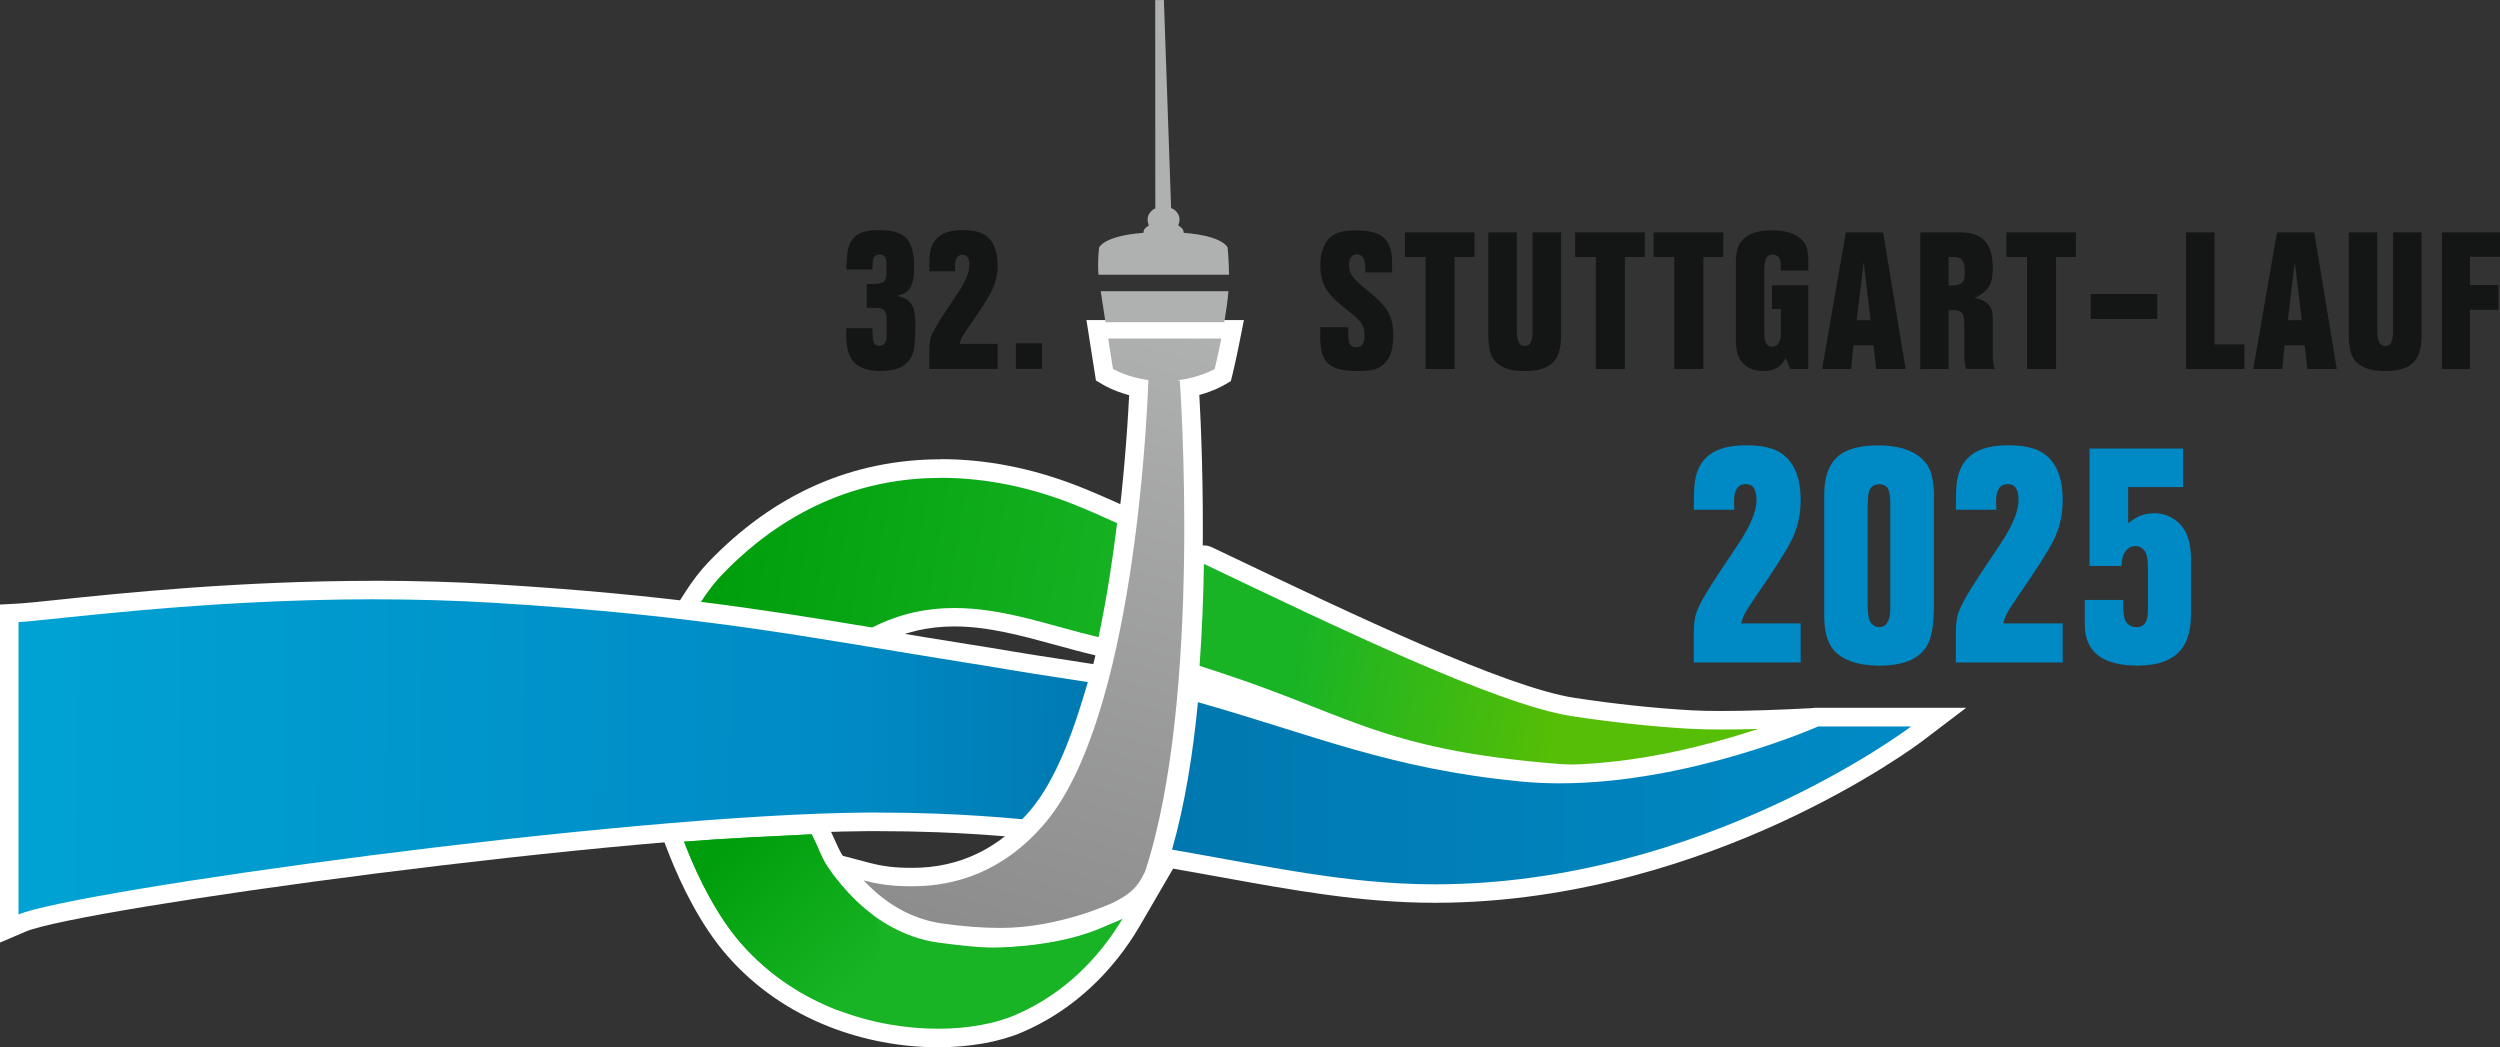 <?xml version="1.0" encoding="UTF-8"?>
<svg xmlns="http://www.w3.org/2000/svg" xmlns:xlink="http://www.w3.org/1999/xlink" id="Ebene_1" data-name="Ebene 1" viewBox="0 0 512.91 214.86">
  <rect x="0" y="0" width="512.91" height="214.86" fill="#333333" stroke="none"/>
  <defs>
    <style>
      .cls-1 {
        fill: url(#linear-gradient);
      }

      .cls-1, .cls-2, .cls-3, .cls-4, .cls-5, .cls-6, .cls-7, .cls-8, .cls-9, .cls-10, .cls-11 {
        stroke-width: 0px;
      }

      .cls-2 {
        fill: url(#linear-gradient-4);
      }

      .cls-3 {
        fill: url(#linear-gradient-2);
      }

      .cls-4 {
        fill: url(#linear-gradient-3);
      }

      .cls-5 {
        fill: url(#linear-gradient-5);
      }

      .cls-6 {
        fill: url(#linear-gradient-6);
      }

      .cls-7 {
        fill: #18b425;
      }

      .cls-8 {
        fill: #141515;
      }

      .cls-9 {
        fill: #afb0b0;
      }

      .cls-10 {
        fill: #fff;
      }

      .cls-11 {
        fill: #008ac5;
      }
    </style>
    <linearGradient id="linear-gradient" x1="364.8" y1="150.42" x2="145.63" y2="113.37" gradientUnits="userSpaceOnUse">
      <stop offset="0" stop-color="#56be06"></stop>
      <stop offset=".2" stop-color="#56be06"></stop>
      <stop offset=".45" stop-color="#18b425"></stop>
      <stop offset=".6" stop-color="#18b425"></stop>
      <stop offset="1" stop-color="#00910a"></stop>
    </linearGradient>
    <linearGradient id="linear-gradient-2" x1="374.26" y1="145.14" x2="148.79" y2="107.03" gradientUnits="userSpaceOnUse">
      <stop offset="0" stop-color="#18b425"></stop>
      <stop offset=".45" stop-color="#18b425"></stop>
      <stop offset=".6" stop-color="#18b425"></stop>
      <stop offset="1" stop-color="#009e0d"></stop>
    </linearGradient>
    <linearGradient id="linear-gradient-3" x1="389.68" y1="163.43" x2="-15.03" y2="160.22" gradientUnits="userSpaceOnUse">
      <stop offset="0" stop-color="#008ac5"></stop>
      <stop offset=".4" stop-color="#0076ad"></stop>
      <stop offset=".55" stop-color="#008ac5"></stop>
      <stop offset="1" stop-color="#00a3d4"></stop>
    </linearGradient>
    <linearGradient id="linear-gradient-4" x1="390.08" y1="158.56" x2="-1.85" y2="155.45" xlink:href="#linear-gradient-3"></linearGradient>
    <linearGradient id="linear-gradient-5" x1="237.45" y1="65.96" x2="200.26" y2="190.78" gradientUnits="userSpaceOnUse">
      <stop offset="0" stop-color="#afb0b0"></stop>
      <stop offset="1" stop-color="#8d8d8d"></stop>
    </linearGradient>
    <linearGradient id="linear-gradient-6" x1="177.1" y1="201.86" x2="150.6" y2="172.86" gradientUnits="userSpaceOnUse">
      <stop offset="0" stop-color="#18b425"></stop>
      <stop offset="1" stop-color="#009e0d"></stop>
    </linearGradient>
  </defs>
  <g>
    <path class="cls-8" d="M280.13,55.87c-.04-1.93-.13-2.48-.46-2.98-.29-.46-.76-.71-1.3-.71-1.01,0-1.6.8-1.6,2.14,0,1.81.67,2.77,3.57,5.08,4.37,3.53,5.5,5.42,5.5,9.41,0,2.73-.5,4.41-1.68,5.63-1.18,1.26-2.52,1.68-5.33,1.68-6.22,0-7.98-1.6-7.98-7.27,0-.25,0-1.01.04-1.72h5.71v1.05c0,2.31.38,3.07,1.68,3.07,1.13,0,1.68-.8,1.68-2.39,0-1.89-.55-2.81-2.52-4.41-3.32-2.65-4.03-3.28-4.92-4.5-1.09-1.39-1.64-3.28-1.64-5.5,0-2.35.63-4.29,1.72-5.46,1.09-1.18,2.81-1.72,5.54-1.72,5.46,0,7.48,1.81,7.48,6.81,0,.46,0,1.05-.04,1.81h-5.46Z"></path>
    <path class="cls-8" d="M302.51,52.72h-4.07v22.98h-5.96v-22.98h-4.24v-5.04h14.28v5.04Z"></path>
    <path class="cls-8" d="M320.27,68.81c0,5.25-2.1,7.31-7.52,7.31-2.06,0-3.49-.29-4.75-1.01-1.93-1.09-2.65-2.82-2.65-6.3v-21.13h5.84v20.12c0,2.14.5,3.19,1.64,3.19s1.6-.92,1.6-3.19v-20.12h5.84v21.13Z"></path>
    <path class="cls-8" d="M337.45,52.72h-4.08v22.98h-5.96v-22.98h-4.24v-5.04h14.28v5.04Z"></path>
    <path class="cls-8" d="M353.54,52.72h-4.07v22.98h-5.96v-22.98h-4.24v-5.04h14.28v5.04Z"></path>
    <path class="cls-8" d="M371,75.7h-3.7l-.92-2.23c-1.05,1.89-2.39,2.65-4.62,2.65-1.51,0-2.94-.46-3.91-1.34-1.18-1.05-1.72-2.65-1.72-5.04v-15.67c0-2.69.5-4.12,1.76-5.21,1.26-1.09,3.11-1.6,5.63-1.6,2.69,0,4.58.55,5.88,1.68,1.22,1.01,1.6,2.23,1.6,4.71v1.85h-5.63c0-1.43,0-1.47-.08-1.93-.17-.8-.76-1.34-1.6-1.34-1.22,0-1.72.97-1.72,3.23v12.81c0,1.97.5,2.86,1.64,2.86s1.76-1.01,1.76-2.86v-4.87h-1.81v-4.87h7.44v17.18Z"></path>
    <path class="cls-8" d="M390.97,75.7h-6.05l-.55-4.87h-4.12l-.46,4.87h-5.96l4.87-28.02h7.65l4.62,28.02ZM382.36,53.77l-1.43,11.93h2.86l-1.43-11.93Z"></path>
    <path class="cls-8" d="M399.78,75.7h-5.8v-28.02h8.15c4.66,0,6.72,2.23,6.72,7.39,0,3.28-.92,4.71-3.74,6.05,2.6.5,3.74,1.76,3.74,4.03v7.98q0,1.72.42,2.56h-5.88c-.29-.84-.38-1.51-.38-2.56v-6.72c0-2.06-.55-2.77-2.14-2.77h-1.09v12.06ZM399.78,58.6c2.86-.08,3.32-.46,3.32-2.9,0-2.27-.59-2.98-2.35-2.98h-.97v5.88Z"></path>
    <path class="cls-8" d="M425.91,52.72h-4.08v22.98h-5.96v-22.98h-4.24v-5.04h14.28v5.04Z"></path>
    <path class="cls-8" d="M454.34,70.66h6.13v5.04h-11.97v-28.02h5.84v22.98Z"></path>
    <path class="cls-8" d="M479.43,75.7h-6.05l-.55-4.87h-4.12l-.46,4.87h-5.96l4.87-28.02h7.64l4.62,28.02ZM470.81,53.77l-1.43,11.93h2.86l-1.43-11.93Z"></path>
    <path class="cls-8" d="M496.81,68.81c0,5.25-2.1,7.31-7.52,7.31-2.06,0-3.49-.29-4.75-1.01-1.93-1.09-2.65-2.82-2.65-6.3v-21.13h5.84v20.12c0,2.14.5,3.19,1.64,3.19s1.6-.92,1.6-3.19v-20.12h5.84v21.13Z"></path>
    <path class="cls-8" d="M512.91,52.68h-6.17v5.8h5.84v5.08h-5.84v12.14h-5.75v-28.02h11.93v5Z"></path>
  </g>
  <path class="cls-8" d="M428.94,60.32v5.12h13.65v-5.12h-13.65Z"></path>
  <g>
    <path class="cls-7" d="M192.45,212.96c-7.37,0-14.85-1.42-21.65-4.09-7.95-3.13-14.72-7.84-20.12-13.99-5.39-6.13-9.26-14.31-11.57-20.09-.19-.49-.38-.96-.56-1.43l-.91-2.37,2.53-.2c7.77-.63,17.97-1.12,24.71-1.45l2.74-.13.56,1.08c.39.75.78,1.61,1.19,2.52.65,1.45,1.32,2.94,1.99,3.94,7.65,11.41,16.71,14.15,21.42,14.77,4.27.56,7.79.99,11.05.99.44,0,.87,0,1.29-.02,10.67-.42,18.9-2.51,24.48-6.2l6.79-4.49-4.1,7.03c-.36.62-.74,1.25-1.14,1.89-5.6,8.83-13.28,15.52-22.21,19.33-4.4,1.88-10.25,2.92-16.48,2.92h-.04Z"></path>
    <path class="cls-10" d="M166.52,171.16c.99,1.89,2.08,4.84,3.29,6.64,7.15,10.66,16.07,14.72,22.75,15.59,4.1.54,7.85,1.01,11.29,1.01.46,0,.92,0,1.37-.03,12.11-.48,20.25-3.07,25.45-6.51-.35.6-.71,1.21-1.11,1.83-4.16,6.56-10.9,14.14-21.36,18.6-3.95,1.69-9.51,2.77-15.73,2.77-.01,0-.02,0-.03,0h0c-6.58,0-13.9-1.19-20.94-3.96-7.05-2.78-13.82-7.13-19.38-13.48-4.97-5.66-8.75-13.32-11.23-19.54-.19-.48-.37-.95-.55-1.41,8.34-.67,19.33-1.18,26.18-1.51M168.77,167.25l-2.43.12-1.52.07c-6.76.33-16.97.82-24.78,1.45l-5.06.41,1.81,4.74c.18.48.37.96.57,1.46,2.35,5.91,6.33,14.3,11.9,20.64,5.6,6.38,12.61,11.26,20.85,14.5,7.02,2.76,14.74,4.22,22.33,4.22,6.52,0,12.64-1.09,17.27-3.08,9.28-3.96,17.26-10.9,23.07-20.06.37-.59.75-1.21,1.18-1.95l8.17-14.05-13.55,8.97c-5.21,3.45-13.34,5.48-23.51,5.89-.4.02-.81.02-1.22.02-3.14,0-6.6-.42-10.8-.97-4.4-.58-12.86-3.16-20.09-13.94-.58-.87-1.25-2.35-1.84-3.67-.42-.94-.82-1.82-1.24-2.62l-1.12-2.16h0Z"></path>
  </g>
  <g>
    <path class="cls-1" d="M328.53,159.2c-32.69-1.76-44.66-6.48-59.82-12.45-5.54-2.18-11.26-4.44-18.66-6.86l-1.1-.36c-1.05-.34-2.2-.72-3.43-1.12-.83-.27-1.37-1.07-1.31-1.94.47-6.53.77-13.53.89-20.8,0-.65.35-1.24.9-1.58.31-.19.65-.28,1-.28.28,0,.56.06.82.19l3.54,1.69c25.34,12.1,56.89,27.17,71.43,29.38,8.37,1.28,16.48,2.14,24.12,2.57,1.68.09,3.77.14,6.21.14,5.17,0,12.08-.22,19.45-.61,0,0,.19,0,.23,0,.9,0,1.69.64,1.86,1.54.18.93-.35,1.85-1.25,2.16-1.76.6-6.27,1.36-11.05,2.17-3.92.66-7.98,1.34-9.83,1.84-8.29,2.23-16.27,3.69-23.72,4.35-.06,0-.11,0-.17,0-.03,0-.07,0-.1,0Z"></path>
    <path class="cls-10" d="M247,115.69c26.06,12.43,59.99,28.87,75.5,31.24,9.66,1.47,17.84,2.23,24.29,2.59,1.85.1,4.02.15,6.32.15,8.26,0,18.07-.54,19.67-.62-3.04,1.04-16.63,2.86-20.76,3.97-6.87,1.85-14.98,3.55-23.39,4.3-43.89-2.37-49.55-9.9-77.99-19.23-1.33-.44-2.85-.94-4.53-1.48.51-7.17.78-14.26.89-20.91M247,111.89c-.7,0-1.39.19-2,.57-1.1.68-1.78,1.88-1.8,3.17-.12,7.23-.41,14.19-.88,20.7-.13,1.74.96,3.35,2.62,3.89,1.24.4,2.39.78,3.44,1.12l1.08.36c7.35,2.41,13.05,4.66,18.56,6.83,15.32,6.04,27.41,10.8,60.41,12.58.07,0,.14,0,.2,0,.11,0,.22,0,.34-.01,7.57-.67,15.66-2.15,24.05-4.41,1.76-.47,5.77-1.15,9.65-1.8,5.88-.99,9.58-1.63,11.35-2.24,1.79-.61,2.86-2.46,2.5-4.32-.35-1.79-1.92-3.08-3.73-3.08-.07,0-.14,0-.21,0h-.13c-7.34.4-14.21.62-19.35.62-2.41,0-4.46-.05-6.1-.14-7.57-.43-15.63-1.29-23.94-2.55-14.26-2.18-45.66-17.17-70.89-29.22l-3.55-1.69c-.52-.25-1.08-.37-1.64-.37h0Z"></path>
  </g>
  <g>
    <path class="cls-3" d="M224.96,132.57c-2.62-.61-5.31-1.35-7.9-2.07-6.9-1.9-14.03-3.86-21.25-3.86-5.74,0-10.97,1.24-15.99,3.8l-.56.28-.62-.1c-11.8-1.95-22.59-3.7-35.05-5.24l-2.99-.37,1.62-2.54c1.44-2.26,2.97-4.24,4.54-5.87,13.06-13.58,28.64-20.47,46.32-20.47,9.03,0,18.25,1.81,27.41,5.39,2.43.95,5.54,2.28,9.49,4.08l1.27.58-.17,1.38c-1.04,8.55-2.33,16.48-3.83,23.55l-.4,1.9-1.89-.44Z"></path>
    <path class="cls-10" d="M193.08,98.03c9.55,0,18.7,2.13,26.72,5.26,2.57,1,5.75,2.38,9.39,4.04-.91,7.43-2.14,15.51-3.81,23.39-9.52-2.23-19.32-5.98-29.58-5.98-5.47,0-11.08,1.07-16.86,4-11.56-1.91-22.55-3.69-35.13-5.25,1.33-2.09,2.78-3.98,4.31-5.57,14.12-14.68,30.02-19.88,44.95-19.88M193.08,94.23c-18.22,0-34.26,7.08-47.69,21.05-1.65,1.72-3.26,3.79-4.77,6.16l-3.24,5.07,5.97.74c12.42,1.54,23.19,3.28,34.97,5.23l1.23.2,1.11-.57c4.75-2.42,9.7-3.59,15.13-3.59,6.96,0,13.97,1.93,20.74,3.79,2.61.72,5.31,1.46,7.97,2.09l3.78.88.8-3.8c1.51-7.14,2.81-15.12,3.86-23.72l.34-2.77-2.54-1.15c-3.98-1.81-7.12-3.15-9.58-4.12-9.38-3.66-18.84-5.52-28.1-5.52h0Z"></path>
  </g>
  <g>
    <g>
      <path class="cls-4" d="M294.39,183.33c-14.84,0-28.28-2.45-43.84-5.28-3.38-.62-6.84-1.25-10.41-1.87l-2.08-.36.58-2.03c2.4-8.44,4.17-18.5,5.25-29.92l.21-2.27,2.2.62c6.27,1.78,11.91,3.55,17.37,5.26,15.45,4.84,28.79,9.02,48.45,10.95,2.52.25,5.18.37,7.9.37,25.97,0,52-11.39,52.25-11.5l.37-.16h25.11l-4.49,3.41c-.43.33-43.79,32.78-98.86,32.78Z"></path>
      <path class="cls-10" d="M245.77,144.06c24.06,6.83,39.34,13.64,66.15,16.27,2.68.26,5.39.38,8.09.38,26.7,0,53.02-11.67,53.02-11.67h19.07s-42.65,32.39-97.71,32.39c-17.94,0-34.3-3.71-53.93-7.12,2.68-9.41,4.33-19.9,5.31-30.26M242.42,139.16l-.43,4.54c-1.07,11.3-2.81,21.25-5.19,29.57l-1.16,4.06,4.16.72c3.56.62,7.04,1.25,10.4,1.86,15,2.73,29.17,5.31,44.18,5.31,29.14,0,54.75-9,71.1-16.55,17.72-8.18,28.46-16.28,28.91-16.62l8.99-6.83h-31.16l-.74.33c-.26.11-25.93,11.34-51.48,11.34-2.66,0-5.25-.12-7.72-.36-19.46-1.91-32.72-6.06-48.07-10.87-5.47-1.71-11.12-3.48-17.42-5.27l-4.39-1.25h0Z"></path>
    </g>
    <g>
      <path class="cls-2" d="M1.9,125.83l1.8-.09c1.51-.08,4.33-.37,8.23-.78,13.03-1.36,37.27-3.9,64.99-3.9,8.38,0,16.55.24,24.28.71,36.03,2.18,56.69,5.61,80.62,9.58,5.32.88,10.78,1.79,16.6,2.71,2.11.33,5.97.96,9.05,1.48,3.43.58,6.56,1.06,9.58,1.52,2.19.33,4.31.65,6.43,1l2.12.34-.6,2.06c-2.58,8.91-6.3,20.03-12.15,26.98-.51.6-1.07,1.22-1.77,1.95l-.63.67-.92-.09c-5.92-.55-11.65-.92-17.52-1.14-3.92-.14-7.93-.22-11.93-.22-.74,0-1.48,0-2.22,0-31.44.21-81.4,6.19-101.43,8.75-35.64,4.56-66.55,9.72-71.9,12l-2.65,1.13v-64.67Z"></path>
      <path class="cls-10" d="M76.93,122.96c7.85,0,15.97.21,24.16.7,44,2.67,65.27,7.24,97.04,12.28,2.11.33,5.96.95,9.03,1.48,5.93,1.01,10.99,1.7,16.03,2.52-2.91,10.03-6.46,19.96-11.78,26.28-.55.65-1.12,1.27-1.69,1.86-5.55-.52-11.4-.92-17.62-1.15-3.86-.14-7.85-.22-12-.22-.74,0-1.49,0-2.24,0-50.32.34-162.74,16.07-174.06,20.91v-59.99c6.69-.35,37.09-4.68,73.13-4.68M76.93,119.16c-27.82,0-52.13,2.54-65.19,3.91-3.73.39-6.67.7-8.14.77l-3.6.19v69.35l5.29-2.26c10.78-4.61,122.99-20.26,172.59-20.6.74,0,1.48,0,2.21,0,3.98,0,7.97.07,11.86.21,5.83.21,11.52.58,17.41,1.13l1.83.17,1.27-1.33c.72-.76,1.31-1.41,1.85-2.05,6.05-7.18,9.72-18.02,12.52-27.67l1.19-4.12-4.23-.69c-2.13-.35-4.23-.67-6.45-1-3.02-.46-6.14-.93-9.55-1.51-2.92-.5-6.71-1.11-9.07-1.48-5.81-.92-11.29-1.83-16.58-2.71-23.98-3.98-44.68-7.42-80.82-9.61-7.77-.47-15.97-.71-24.39-.71h0Z"></path>
    </g>
  </g>
  <g>
    <path class="cls-5" d="M205.22,192.28c-3.94-.01-8.09-.33-12.35-.96-6.35-.93-12.1-4.09-17.1-9.4l-4.55-4.83,6.42,1.7c3.23.85,5.73,1.16,9.56,1.16,10.21,0,18.89-4.16,25.81-12.37,16.79-19.94,20.09-75.94,20.62-87.97-3.79-.79-6.17-2.19-6.28-2.26l-.76-.46-.14-.88s-.44-2.73-.98-6.23l-.34-2.19h27.77l-.45,2.27c-.7,3.52-1.35,6.2-1.38,6.31l-.19.78-.7.41c-.12.07-2.44,1.41-6.11,2.2.65,10.33,3.58,66.67-7.33,99.88l-.05.17-.08.15c-.1.19-.2.38-.3.57-.91,1.77-2.15,4.19-7.14,6.62-.11.05-11.39,5.36-23.8,5.36h-.13Z"></path>
    <path class="cls-10" d="M250.57,69.47c-.7,3.52-1.36,6.23-1.36,6.23,0,0-3.02,1.76-7.63,2.34l.48.07s4.67,64.78-7.13,100.71c-.97,1.78-1.62,3.97-6.6,6.39-.72.35-11.4,5.17-22.97,5.17-.04,0-.08,0-.12,0-3.6-.01-7.61-.28-12.08-.94-4.85-.71-10.51-3-15.99-8.83,3.28.87,5.91,1.22,10.05,1.22,8.74,0,18.74-2.94,27.26-13.05,18.11-21.5,20.84-82.71,21.13-90.79-4.44-.61-7.27-2.3-7.27-2.3,0,0-.43-2.73-.98-6.23h23.24M255.2,65.67h-32.3l.69,4.39c.55,3.5.98,6.24.98,6.24l.28,1.76,1.53.91c.27.16,2.19,1.27,5.28,2.11-.33,6.64-1.26,21.19-3.7,36.7-3.67,23.39-9.34,40.19-16.4,48.57-6.54,7.76-14.73,11.7-24.35,11.7-3.69,0-5.99-.28-9.08-1.09l-12.84-3.39,9.1,9.67c5.3,5.63,11.43,8.99,18.21,9.98,4.35.64,8.6.96,12.62.98h.13c12.85,0,24.52-5.49,24.63-5.55,5.14-2.5,6.77-5.06,8.01-7.46.09-.18.18-.36.28-.53l.17-.3.11-.33c5.02-15.27,7.77-37.12,8.18-64.96.23-15.29-.35-28.28-.67-34.04,2.96-.82,4.81-1.87,5.08-2.03l1.39-.81.38-1.57c.03-.11.69-2.83,1.39-6.39l.9-4.54h0Z"></path>
  </g>
  <path class="cls-9" d="M225.83,59.74c.29,1.92.63,4.17.97,6.36h24.38c.37-2.16.69-4.39.85-6.36h-26.21Z"></path>
  <path class="cls-9" d="M251.86,50.78s-.85-2.39-9-3.01c-.03-.3-.1-.62-.24-.79-.29-.35-.89-.74-.89-.74,0,0,.59-1.28,0-2.27-.38-.63-.78-1.05-1.46-1.28l-1.48-42.69-1.02.02h-.76s.02,42.73.02,42.73c-.6.24-.97.64-1.32,1.22-.59.99,0,2.27,0,2.27,0,0-.59.39-.89.74-.14.16-.21.49-.24.79-8.16.62-9.08,3.01-9.08,3.01,0,0-.36,2.73-.13,5.59h26.78c-.02-3.1-.29-5.59-.29-5.59Z"></path>
  <path class="cls-6" d="M152.12,193.63c2.94,3.35,6.22,6.15,9.69,8.45,3.1,2.05,6.37,3.71,9.69,5.02,7.05,2.78,11.99-15.98,7.12-19.72-3.05-2.34-6.06-5.47-8.81-9.57-1.21-1.8-2.3-4.75-3.29-6.64-6.85.33-17.84.84-26.18,1.51.18.46.36.93.55,1.41,2.48,6.22,6.26,13.88,11.23,19.54Z"></path>
  <g>
    <path class="cls-11" d="M369.43,127.89v8.02h-21.92v-6.07c0-1.77.18-3.18.55-4.22.45-1.3,1.51-3.25,3.18-5.84.61-.97,2.42-3.72,5.46-8.25,2.45-3.68,3.67-6.66,3.67-8.93s-.74-3.28-2.21-3.28c-1.6,0-2.4,1.18-2.4,3.54,0,.45.02,1.03.07,1.72h-8.31c0-2.4.03-4,.1-4.81.24-3.01,1.33-5.21,3.28-6.59,1.69-1.21,4.16-1.82,7.4-1.82,2.99,0,5.28.49,6.88,1.46,2.83,1.75,4.25,5.02,4.25,9.81,0,3.01-.64,5.78-1.92,8.31-1.1,2.19-3.5,5.94-7.18,11.27-1.34,1.95-2.19,3.29-2.53,4.03-.2.41-.39.96-.58,1.66h12.21Z"></path>
    <path class="cls-11" d="M396.77,101.75v22.15c0,3.72-.37,6.38-1.1,7.96-1.45,3.14-4.84,4.71-10.16,4.71-3.42,0-6.13-.7-8.12-2.11-2.08-1.47-3.12-4.1-3.12-7.89v-25c0-4.33,1.3-7.23,3.9-8.7,1.75-1,4.15-1.49,7.18-1.49,3.7,0,6.54.79,8.51,2.37,1.21.95,2.01,2.15,2.4,3.6.35,1.26.52,2.73.52,4.42ZM383.17,103.8v20.1c0,2.08.25,3.41.75,3.99.45.52.97.78,1.56.78,1.56,0,2.34-1.28,2.34-3.83v-21.53c0-1.56-.17-2.6-.52-3.12-.39-.56-.97-.84-1.75-.84s-1.4.28-1.79.84c-.39.56-.58,1.76-.58,3.6Z"></path>
    <path class="cls-11" d="M423.19,127.89v8.02h-21.92v-6.07c0-1.77.18-3.18.55-4.22.46-1.3,1.52-3.25,3.18-5.84.61-.97,2.42-3.72,5.46-8.25,2.45-3.68,3.67-6.66,3.67-8.93s-.74-3.28-2.21-3.28c-1.6,0-2.4,1.18-2.4,3.54,0,.45.02,1.03.07,1.72h-8.31c0-2.4.03-4,.1-4.81.24-3.01,1.33-5.21,3.28-6.59,1.69-1.21,4.16-1.82,7.4-1.82,2.99,0,5.28.49,6.88,1.46,2.84,1.75,4.25,5.02,4.25,9.81,0,3.01-.64,5.78-1.92,8.31-1.1,2.19-3.5,5.94-7.18,11.27-1.34,1.95-2.19,3.29-2.53,4.03-.19.41-.39.96-.58,1.66h12.21Z"></path>
    <path class="cls-11" d="M447.89,92.01v7.92h-11.27v7.44c1.62-1.38,3.4-2.08,5.33-2.08,1.67,0,3.17.51,4.51,1.53,2.03,1.56,3.05,4.15,3.05,7.76v11.49c0,3.59-.89,6.22-2.66,7.89-1.82,1.73-4.57,2.6-8.25,2.6-7.25,0-10.88-2.81-10.88-8.44v-5.03h7.89v1.23c0,1.62.21,2.73.62,3.31.5.69,1.19,1.04,2.08,1.04s1.51-.32,1.88-.97c.33-.54.49-1.52.49-2.92v-8.31c0-1.9-.29-3.14-.88-3.7-.5-.5-1.06-.75-1.69-.75-.87,0-1.58.41-2.14,1.23-.43.61-.67,1.56-.71,2.86h-6.56v-24.09h19.19Z"></path>
  </g>
  <g>
    <path class="cls-8" d="M173.64,67.34h5.35c.03,1.67.13,2.68.31,3.01.21.39.57.58,1.1.58,1.01,0,1.51-.66,1.51-1.99v-3.51c0-.8-.17-1.38-.5-1.74-.32-.36-.85-.54-1.6-.54h-1.99v-4.88h1.16c1.27,0,2.09-.19,2.45-.56.29-.3.44-.88.44-1.72v-1.79c0-1.33-.46-1.99-1.39-1.99-.75,0-1.2.36-1.37,1.08-.06.29-.1.96-.12,1.99h-5.35c.07-1.8.16-3.02.27-3.65.28-1.71,1-2.91,2.18-3.59.96-.55,2.39-.83,4.3-.83,1.71,0,3.08.22,4.11.66,1.56.66,2.52,2.1,2.86,4.3.14.83.21,1.77.21,2.82,0,1.8-.28,3.16-.85,4.09-.5.79-1.42,1.34-2.76,1.64,1.23.19,2.13.62,2.7,1.29.48.57.78,1.13.89,1.7.17.76.25,1.86.25,3.3,0,2.66-.17,4.47-.5,5.44-.82,2.45-3.03,3.67-6.64,3.67-2.06,0-3.67-.42-4.83-1.25-1.47-1.08-2.2-3-2.2-5.77,0-.46,0-1.04.02-1.76Z"></path>
    <path class="cls-8" d="M204.67,70.56v5.13h-14.01v-3.88c0-1.13.12-2.03.35-2.7.29-.83.97-2.08,2.03-3.74.39-.62,1.55-2.38,3.49-5.27,1.56-2.35,2.35-4.25,2.35-5.71s-.47-2.1-1.41-2.1c-1.02,0-1.54.75-1.54,2.26,0,.29.01.66.04,1.1h-5.31c0-1.54.02-2.56.06-3.07.15-1.92.85-3.33,2.1-4.21,1.08-.77,2.66-1.16,4.73-1.16,1.91,0,3.38.31,4.4.93,1.81,1.12,2.72,3.21,2.72,6.27,0,1.92-.41,3.69-1.22,5.31-.71,1.4-2.24,3.8-4.59,7.2-.86,1.25-1.4,2.1-1.62,2.57-.12.26-.25.62-.37,1.06h7.8Z"></path>
    <path class="cls-8" d="M213.79,70.43v5.25h-5.38v-5.25h5.38Z"></path>
  </g>
</svg>
